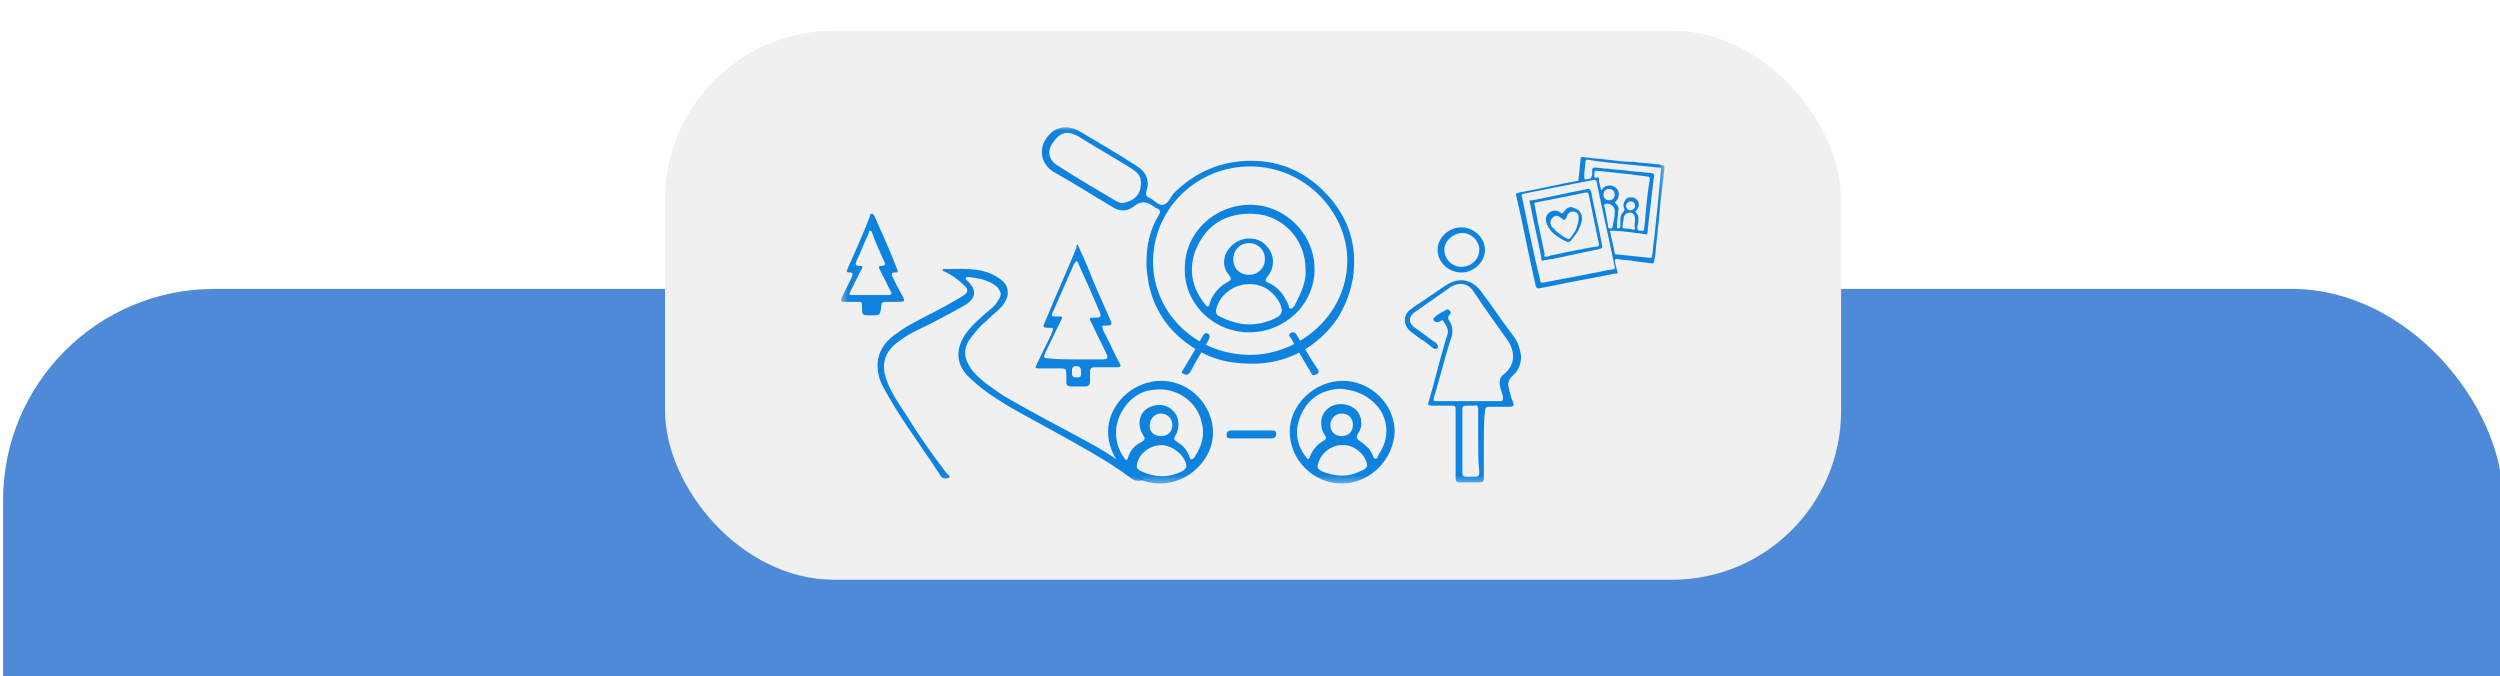 <svg width="355" height="96" viewBox="0 0 355 96" fill="none" xmlns="http://www.w3.org/2000/svg">
<rect x="0" y="0" width="355" height="96" fill="#333333" stroke="none"/>
<g clip-path="url(#clip0_737_40)">
<rect width="1366" height="13423" transform="translate(-130 -10160)" fill="white"/>
<rect x="0.436" y="41.026" width="355" height="291.045" rx="30" fill="#4F8AD8"/>
<rect x="94.436" y="4.36" width="167" height="77.963" rx="24" fill="#F0F0F0"/>
<mask id="mask0_737_40" style="mask-type:luminance" maskUnits="userSpaceOnUse" x="119" y="18" width="118" height="51">
<path d="M236.501 18.024H119.37V68.659H236.501V18.024Z" fill="white"/>
</mask>
<g mask="url(#mask0_737_40)">
<path d="M177.375 39.016C178.656 39.016 179.618 38.054 179.618 36.773C179.618 35.491 178.656 34.529 177.375 34.529C176.093 34.529 175.131 35.491 175.131 36.773C175.131 38.215 176.093 39.016 177.375 39.016ZM177.375 46.066C178.977 46.066 180.419 45.586 181.541 44.944C181.861 44.624 182.021 44.464 182.021 43.983C181.861 43.022 181.22 42.06 180.419 41.419C177.855 39.176 173.529 40.618 172.728 43.823C172.568 44.304 172.728 44.784 173.208 44.944C174.49 45.586 175.932 46.066 177.375 46.066ZM185.386 38.215C185.386 34.049 182.182 30.523 178.016 30.363C174.651 30.203 171.927 31.485 170.324 34.369C168.722 37.253 168.882 40.298 170.965 43.022C171.125 43.182 171.286 43.502 171.446 43.502C171.766 43.502 171.766 43.182 171.766 43.022C172.247 41.74 173.048 40.778 174.17 40.138C174.811 39.817 174.971 39.657 174.49 39.016C173.369 37.734 173.689 35.811 175.131 34.69C176.413 33.568 178.656 33.568 179.778 34.85C181.06 36.132 181.06 38.054 179.938 39.336C179.618 39.657 179.618 39.977 180.099 40.138C181.541 40.778 182.342 41.9 182.983 43.342C182.983 43.502 182.983 43.823 183.303 43.823C183.464 43.823 183.624 43.663 183.784 43.502C184.745 41.58 185.547 39.977 185.386 38.215ZM186.668 38.215C186.668 43.182 182.502 47.188 177.375 47.188C172.247 47.188 168.081 43.022 168.241 38.054C168.241 33.087 172.407 29.081 177.535 29.081C182.502 29.081 186.668 33.247 186.668 38.215Z" fill="#0E82DF"/>
</g>
<mask id="mask1_737_40" style="mask-type:luminance" maskUnits="userSpaceOnUse" x="119" y="18" width="118" height="51">
<path d="M236.501 18.024H119.37V68.659H236.501V18.024Z" fill="white"/>
</mask>
<g mask="url(#mask1_737_40)">
<path d="M190.514 61.929C191.475 61.929 192.116 61.288 192.116 60.326C192.116 59.365 191.475 58.724 190.514 58.724C189.552 58.724 188.911 59.525 188.911 60.326C188.911 61.288 189.552 61.929 190.514 61.929ZM190.674 67.537C191.635 67.537 192.597 67.216 193.558 66.736C194.199 66.415 194.199 66.095 194.039 65.614C193.558 64.172 191.956 63.05 190.514 63.211C188.911 63.211 187.469 64.492 187.149 65.934C186.989 66.415 187.149 66.576 187.63 66.896C188.431 67.216 189.392 67.537 190.674 67.537ZM190.193 55.199C187.95 55.359 186.027 56.32 184.906 58.564C183.784 60.807 183.944 62.89 185.386 64.813C185.707 65.294 185.867 65.294 186.027 64.813C186.348 63.852 187.149 63.05 187.95 62.57C188.271 62.409 188.431 62.249 188.11 61.768C187.79 61.288 187.63 60.807 187.63 60.326C187.469 59.205 188.11 58.083 189.232 57.602C190.354 57.122 191.796 57.442 192.597 58.243C193.398 59.044 193.558 60.486 192.917 61.448C192.597 61.929 192.437 62.249 193.238 62.73C193.879 63.211 194.52 63.691 194.84 64.492C195 64.653 195 65.133 195.321 65.133C195.641 65.133 195.641 64.813 195.802 64.492C197.083 62.57 197.244 60.486 196.122 58.404C194.84 56.481 192.917 55.359 190.193 55.199ZM190.514 68.659C186.508 68.659 183.143 65.294 183.143 61.288C183.143 57.442 186.668 54.077 190.674 54.077C194.68 54.077 198.045 57.442 198.045 61.288C197.885 65.294 194.52 68.659 190.514 68.659Z" fill="#0E82DF"/>
</g>
<mask id="mask2_737_40" style="mask-type:luminance" maskUnits="userSpaceOnUse" x="119" y="18" width="118" height="51">
<path d="M236.501 18.024H119.37V68.659H236.501V18.024Z" fill="white"/>
</mask>
<g mask="url(#mask2_737_40)">
<path d="M164.876 61.929C165.838 61.929 166.479 61.288 166.479 60.326C166.479 59.365 165.678 58.724 164.876 58.724C163.915 58.724 163.274 59.525 163.274 60.326C163.114 61.288 163.915 61.929 164.876 61.929ZM164.876 63.211C163.434 63.211 161.992 64.172 161.511 65.614C161.351 66.255 161.351 66.576 161.992 66.896C164.075 67.857 165.998 67.857 167.921 66.896C168.401 66.576 168.562 66.255 168.401 65.774C167.921 64.332 166.318 63.211 164.876 63.211ZM158.467 61.288C158.467 62.57 158.787 63.852 159.589 64.973C159.909 65.454 160.069 65.454 160.23 64.813C160.55 63.852 161.191 63.211 162.152 62.73C162.633 62.409 162.633 62.249 162.313 61.768C161.511 60.486 161.672 58.884 162.793 58.083C163.915 57.282 165.517 57.282 166.479 58.243C167.44 59.044 167.6 60.647 166.959 61.768C166.639 62.249 166.639 62.409 167.12 62.73C167.921 63.211 168.562 63.852 168.882 64.813C169.042 65.454 169.363 65.294 169.683 64.813C170.645 63.371 171.125 61.768 170.645 60.006C170.004 56.961 166.959 54.878 163.755 55.359C161.031 55.519 158.627 58.243 158.467 61.288ZM172.247 61.448C172.247 65.294 168.722 68.659 164.716 68.659C160.71 68.659 157.345 65.294 157.345 61.288C157.345 57.442 160.87 54.077 164.876 54.077C168.882 54.077 172.247 57.442 172.247 61.448Z" fill="#0E82DF"/>
</g>
<mask id="mask3_737_40" style="mask-type:luminance" maskUnits="userSpaceOnUse" x="119" y="18" width="118" height="51">
<path d="M236.501 18.024H119.37V68.659H236.501V18.024Z" fill="white"/>
</mask>
<g mask="url(#mask3_737_40)">
<path d="M177.695 62.25C176.734 62.25 175.772 62.25 174.811 62.25C174.49 62.25 174.17 62.25 174.17 61.769C174.17 61.288 174.49 61.128 174.811 61.128C176.734 61.128 178.656 61.128 180.579 61.128C180.9 61.128 181.22 61.128 181.22 61.609C181.22 62.089 180.9 62.25 180.579 62.25C179.618 62.25 178.657 62.25 177.695 62.25Z" fill="#0E82DF"/>
</g>
<mask id="mask4_737_40" style="mask-type:luminance" maskUnits="userSpaceOnUse" x="119" y="18" width="118" height="51">
<path d="M236.501 18.024H119.37V68.659H236.501V18.024Z" fill="white"/>
</mask>
<g mask="url(#mask4_737_40)">
<path d="M183.624 47.188C183.944 47.188 183.944 47.348 184.104 47.508C185.066 49.11 186.027 50.873 187.149 52.475C187.309 52.796 187.309 52.956 186.989 53.116C186.668 53.276 186.348 53.437 186.187 52.956C185.226 51.354 184.265 49.751 183.303 47.989C182.823 47.668 183.143 47.188 183.624 47.188Z" fill="#0E82DF"/>
</g>
<mask id="mask5_737_40" style="mask-type:luminance" maskUnits="userSpaceOnUse" x="119" y="18" width="118" height="51">
<path d="M236.501 18.024H119.37V68.659H236.501V18.024Z" fill="white"/>
</mask>
<g mask="url(#mask5_737_40)">
<path d="M171.766 47.828C171.766 47.988 171.606 48.149 171.606 48.309C170.805 49.751 169.843 51.193 169.042 52.795C168.722 53.276 168.401 53.276 168.081 53.116C167.76 52.956 167.76 52.795 167.921 52.635C168.882 51.033 169.843 49.43 170.805 47.668C170.965 47.508 171.125 47.187 171.446 47.347C171.446 47.347 171.766 47.347 171.766 47.828Z" fill="#0E82DF"/>
</g>
<mask id="mask6_737_40" style="mask-type:luminance" maskUnits="userSpaceOnUse" x="119" y="18" width="118" height="51">
<path d="M236.501 18.024H119.37V68.659H236.501V18.024Z" fill="white"/>
</mask>
<g mask="url(#mask6_737_40)">
<path d="M209.902 62.57C209.902 61.128 209.902 59.526 209.902 58.084C209.902 57.763 209.742 57.443 209.422 57.603C208.941 57.603 208.46 57.603 208.14 57.603C207.819 57.603 207.659 57.763 207.659 58.084C207.659 61.128 207.659 64.172 207.659 67.217C207.659 67.537 207.819 67.698 208.14 67.698C208.62 67.698 208.941 67.698 209.422 67.698C209.902 67.698 210.062 67.537 210.062 67.057C209.902 65.615 209.902 64.172 209.902 62.57ZM210.703 63.051C210.703 64.653 210.703 66.255 210.703 67.858C210.703 68.339 210.543 68.499 210.062 68.499C209.101 68.499 208.3 68.499 207.339 68.499C206.858 68.499 206.698 68.339 206.698 67.858C206.698 64.653 206.698 61.609 206.698 58.404C206.698 57.603 206.698 57.603 205.896 57.603C205.095 57.603 204.134 57.603 203.333 57.603C202.852 57.603 202.692 57.443 202.852 57.122C203.653 54.398 204.294 51.674 205.095 48.95C205.255 48.469 205.416 47.828 205.576 47.348C205.736 46.707 205.255 46.066 204.935 45.585C204.935 45.425 204.775 45.425 204.614 45.585C204.454 45.585 204.294 45.745 204.134 45.745C203.974 45.745 203.813 45.745 203.653 45.585C203.493 45.425 203.493 45.265 203.653 45.105C204.134 44.624 204.775 44.303 205.416 43.983C205.576 43.823 205.736 43.983 205.896 44.143C206.057 44.303 206.057 44.464 205.896 44.624C205.576 44.944 205.576 45.265 205.736 45.425C206.377 46.386 206.377 47.348 205.896 48.469C205.095 51.033 204.454 53.757 203.653 56.321C203.493 56.962 203.493 56.962 204.134 56.962C207.018 56.962 210.062 56.962 212.947 56.962C213.427 56.962 213.427 56.802 213.427 56.321C213.267 55.68 212.947 55.039 212.947 54.398C212.947 53.917 213.107 53.437 213.588 53.116C215.19 51.834 215.19 49.912 214.068 48.309C212.466 46.066 210.864 43.823 209.261 41.419C208.46 40.137 207.018 39.977 205.736 40.938C204.134 42.06 202.531 43.182 200.929 44.303C199.968 44.944 199.968 45.906 200.929 46.547C201.891 47.188 202.852 47.989 203.813 48.63C203.813 48.63 203.974 48.63 203.974 48.79C204.134 48.95 204.294 49.271 204.134 49.431C203.974 49.591 203.653 49.591 203.493 49.431C202.852 48.95 202.371 48.469 201.73 48.149C201.25 47.828 200.929 47.508 200.448 47.188C199.167 46.226 199.167 44.624 200.448 43.823C201.25 43.182 202.211 42.701 203.012 42.06C203.813 41.579 204.614 40.938 205.416 40.458C207.178 39.336 208.941 39.657 210.223 41.259C211.825 43.342 213.267 45.585 214.87 47.668C215.51 48.469 215.831 49.431 215.991 50.553C215.991 51.674 215.671 52.636 214.709 53.437C214.229 53.917 214.068 54.398 214.229 55.039C214.389 55.68 214.549 56.481 214.87 57.122C215.03 57.603 214.87 57.763 214.389 57.763C213.427 57.763 212.466 57.763 211.505 57.763C211.024 57.763 210.864 57.923 210.864 58.404C210.703 59.846 210.703 61.449 210.703 63.051Z" fill="#0E82DF"/>
</g>
<mask id="mask7_737_40" style="mask-type:luminance" maskUnits="userSpaceOnUse" x="119" y="18" width="118" height="51">
<path d="M236.501 18.024H119.37V68.659H236.501V18.024Z" fill="white"/>
</mask>
<g mask="url(#mask7_737_40)">
<path d="M210.063 35.491C210.063 34.209 208.941 33.087 207.659 33.087C206.377 33.087 205.095 34.209 205.095 35.491C205.095 36.773 206.217 37.894 207.499 37.894C208.941 37.894 210.063 36.773 210.063 35.491ZM210.864 35.491C210.864 37.253 209.261 38.695 207.499 38.695C205.736 38.695 204.134 37.253 204.134 35.491C204.134 33.728 205.736 32.286 207.499 32.286C209.261 32.286 210.864 33.728 210.864 35.491Z" fill="#0E82DF"/>
</g>
<mask id="mask8_737_40" style="mask-type:luminance" maskUnits="userSpaceOnUse" x="119" y="18" width="118" height="51">
<path d="M236.501 18.024H119.37V68.659H236.501V18.024Z" fill="white"/>
</mask>
<g mask="url(#mask8_737_40)">
<path d="M232.175 29.24C232.175 28.92 232.015 28.599 231.534 28.599C231.213 28.599 230.893 28.92 230.893 29.24C230.893 29.561 231.213 29.881 231.534 29.881C232.015 29.721 232.175 29.561 232.175 29.24ZM228.489 28.439C228.97 28.439 229.291 28.119 229.291 27.638C229.291 27.157 228.97 26.837 228.489 26.837C228.009 26.837 227.688 27.157 227.688 27.638C227.688 28.119 228.009 28.439 228.489 28.439ZM229.291 30.202C229.291 30.041 229.291 30.041 229.291 29.881C229.291 29.401 228.81 28.92 228.169 28.92C227.849 28.92 227.688 29.08 227.849 29.401C228.009 30.202 228.169 31.003 228.329 31.964C228.329 32.125 228.329 32.125 228.329 32.285C228.489 32.445 228.65 32.445 228.81 32.445C228.97 32.445 228.97 32.285 228.97 32.285C229.13 31.484 229.291 30.843 229.291 30.202ZM232.175 31.163C232.175 30.522 231.854 30.202 231.534 30.202C231.053 30.202 230.733 30.362 230.573 30.843C230.573 31.323 230.412 31.644 230.412 32.125C230.412 32.445 230.412 32.445 230.733 32.445C231.053 32.445 231.374 32.445 231.854 32.605C232.015 32.605 232.175 32.605 232.175 32.445C232.015 31.964 232.175 31.644 232.175 31.163ZM227.368 26.997C227.528 26.837 227.528 26.837 227.528 26.837C228.009 26.196 228.97 26.196 229.451 26.677C230.092 27.157 229.932 28.119 229.451 28.599C229.291 28.76 229.291 28.76 229.451 28.92C229.771 29.24 229.932 29.561 229.771 30.041C229.771 30.683 229.611 31.323 229.611 32.125C229.611 32.285 229.611 32.445 229.771 32.445C229.932 32.445 230.092 32.285 230.092 32.125C230.092 31.804 230.092 31.644 230.092 31.323C230.092 31.003 230.092 30.522 230.412 30.202C230.733 29.881 230.733 29.721 230.573 29.401C230.412 28.92 230.733 28.439 231.053 28.119C231.534 27.959 232.175 27.959 232.495 28.439C232.816 28.76 232.816 29.401 232.335 29.881C232.175 30.041 232.175 30.041 232.335 30.202C232.495 30.362 232.656 30.683 232.656 31.003C232.656 31.323 232.656 31.804 232.495 32.125C232.495 32.605 232.495 32.766 232.976 32.766H233.136C233.297 32.766 233.457 32.766 233.457 32.605C233.457 32.125 233.617 31.484 233.617 31.003C233.777 29.24 233.937 27.317 234.258 25.555C234.258 25.235 234.258 25.074 233.937 25.074C233.136 24.914 232.335 24.914 231.534 24.754C230.092 24.594 228.489 24.433 227.047 24.273C226.406 24.273 226.406 24.113 226.406 24.914C226.406 25.235 226.406 25.235 226.727 25.235C227.047 25.074 227.047 25.235 227.047 25.555C227.047 25.715 227.047 25.715 227.047 25.875C227.208 26.036 227.208 26.516 227.368 26.997ZM235.86 24.113C236.02 23.792 235.7 23.792 235.54 23.792C233.937 23.632 232.335 23.472 230.733 23.312C228.97 23.151 227.208 22.991 225.445 22.671C225.285 22.671 225.125 22.671 225.125 22.991C225.125 23.632 224.964 24.273 224.964 24.914C224.964 25.555 224.964 25.555 225.605 25.395C225.926 25.395 225.926 25.235 226.086 24.914C226.086 24.594 226.086 24.273 226.086 24.113C226.086 23.953 226.246 23.792 226.406 23.792C227.047 23.792 227.688 23.953 228.329 23.953C229.291 24.113 230.412 24.113 231.374 24.273C232.495 24.433 233.457 24.433 234.578 24.594C234.739 24.594 234.899 24.754 234.899 24.914C234.739 25.715 234.739 26.516 234.578 27.317C234.418 29.24 234.098 31.163 233.937 33.086C233.937 33.246 233.777 33.407 233.617 33.246C233.136 33.246 232.816 33.086 232.335 33.086C231.213 32.926 229.932 32.766 228.81 32.766C228.65 32.766 228.489 32.766 228.65 32.926C228.81 33.887 229.13 34.849 229.291 35.97C229.291 36.13 229.451 36.13 229.611 36.13C231.213 36.291 232.816 36.451 234.258 36.611C234.418 36.611 234.578 36.611 234.578 36.451C234.739 35.65 234.739 34.688 234.899 33.887C235.059 32.285 235.219 30.683 235.38 29.24C235.54 27.478 235.7 25.875 235.86 24.113ZM229.291 38.053V37.893C228.489 33.887 227.528 29.881 226.727 25.875C226.727 25.555 226.567 25.555 226.246 25.555C223.041 26.196 219.677 26.837 216.472 27.478C215.991 27.638 215.991 27.638 216.151 28.119C216.953 31.964 217.754 35.97 218.715 39.816C218.715 40.136 218.875 40.136 219.196 40.136C221.439 39.656 223.522 39.335 225.765 38.855C226.887 38.694 228.009 38.374 229.13 38.214C229.13 38.374 229.291 38.214 229.291 38.053ZM225.125 22.35C226.086 22.511 227.208 22.511 228.169 22.671C229.451 22.831 230.733 22.991 232.015 22.991C232.976 23.151 234.098 23.151 235.059 23.312C235.38 23.312 235.7 23.312 236.021 23.472C236.341 23.472 236.341 23.632 236.341 23.953C236.181 25.875 235.86 27.798 235.7 29.721C235.54 31.804 235.219 34.047 235.059 36.13C235.059 36.451 234.899 36.771 234.899 37.092C234.899 37.252 234.739 37.412 234.578 37.412C233.777 37.252 232.976 37.252 232.175 37.092C231.374 36.932 230.412 36.932 229.611 36.771C229.451 36.771 229.291 36.771 229.291 37.092C229.451 37.573 229.451 37.893 229.611 38.374C229.771 38.854 229.771 38.855 229.291 38.855C227.688 39.175 225.926 39.495 224.323 39.816C222.401 40.136 220.478 40.617 218.555 40.938C218.234 40.938 218.234 40.938 218.074 40.617C217.113 36.451 216.312 32.125 215.35 27.959C215.19 27.478 215.19 27.478 215.831 27.317C218.555 26.837 221.119 26.196 223.843 25.715C224.163 25.715 224.163 25.555 224.163 25.235C224.323 24.273 224.323 23.312 224.484 22.35C224.644 22.19 224.804 22.35 225.125 22.35Z" fill="#0E82DF"/>
</g>
<mask id="mask9_737_40" style="mask-type:luminance" maskUnits="userSpaceOnUse" x="119" y="18" width="118" height="51">
<path d="M236.501 18.024H119.37V68.659H236.501V18.024Z" fill="white"/>
</mask>
<g mask="url(#mask9_737_40)">
<path d="M219.516 36.451C219.677 36.451 219.837 36.451 220.157 36.291C222.401 35.81 224.644 35.329 226.727 35.009C226.887 35.009 227.047 35.009 227.047 34.688C226.567 32.285 226.086 30.042 225.605 27.638C225.605 27.478 225.445 27.318 225.285 27.318C222.881 27.798 220.478 28.279 218.074 28.76C217.914 28.76 217.754 28.92 217.914 29.08C218.074 29.881 218.234 30.683 218.395 31.644C218.715 33.086 219.036 34.688 219.356 36.13C219.196 36.291 219.196 36.451 219.516 36.451ZM227.528 35.009C227.528 35.169 227.368 35.329 227.208 35.329C225.926 35.65 224.804 35.81 223.522 36.13C222.08 36.451 220.638 36.772 219.356 36.932C218.875 37.092 218.875 37.092 218.875 36.611C218.395 34.047 217.754 31.484 217.273 28.92C217.113 28.439 217.113 28.439 217.594 28.439C220.157 27.959 222.881 27.318 225.445 26.837C225.766 26.837 225.766 26.837 225.926 27.157C226.406 29.721 227.047 32.285 227.528 35.009Z" fill="#0E82DF"/>
</g>
<mask id="mask10_737_40" style="mask-type:luminance" maskUnits="userSpaceOnUse" x="119" y="18" width="118" height="51">
<path d="M236.501 18.024H119.37V68.659H236.501V18.024Z" fill="white"/>
</mask>
<g mask="url(#mask10_737_40)">
<path d="M224.163 31.003V30.843C224.163 30.362 223.843 30.041 223.362 30.041C223.042 30.041 222.721 30.202 222.561 30.522C222.561 30.682 222.401 30.843 222.401 31.003C222.24 31.163 222.08 31.323 221.92 31.163L221.76 31.003C221.439 30.843 221.279 30.522 220.798 30.682C220.478 30.843 220.157 31.163 220.157 31.483C220.157 31.964 220.318 32.285 220.638 32.445C221.119 33.086 221.92 33.566 222.561 33.887C222.721 34.047 222.881 33.887 223.042 33.727C223.362 33.246 223.682 32.926 223.843 32.445C224.003 31.964 224.163 31.483 224.163 31.003ZM224.644 31.003C224.644 31.644 224.323 32.285 224.003 32.926C223.682 33.406 223.362 33.727 223.042 34.207C222.881 34.368 222.721 34.368 222.561 34.368C221.599 33.887 220.638 33.406 219.997 32.445C219.677 31.964 219.516 31.644 219.516 31.003C219.677 30.041 220.798 29.561 221.599 30.202C221.76 30.362 221.92 30.362 222.08 30.041C222.561 29.4 223.042 29.24 223.522 29.561C224.163 29.721 224.644 30.202 224.644 31.003Z" fill="#0E82DF"/>
</g>
<mask id="mask11_737_40" style="mask-type:luminance" maskUnits="userSpaceOnUse" x="119" y="18" width="118" height="51">
<path d="M236.501 18.024H119.37V68.659H236.501V18.024Z" fill="white"/>
</mask>
<g mask="url(#mask11_737_40)">
<path d="M161.992 26.196C162.152 24.914 161.351 24.434 160.71 23.953C158.146 22.351 155.583 20.909 153.019 19.306C151.577 18.505 150.455 18.826 149.494 20.268C148.693 21.389 148.853 22.671 150.135 23.472C152.859 25.235 155.583 26.837 158.307 28.44C158.787 28.76 159.268 28.92 159.749 28.76C161.191 28.44 161.992 27.478 161.992 26.196ZM177.535 23.633C170.164 23.633 164.235 29.241 163.755 36.291C163.274 43.982 169.523 50.392 177.535 50.392C184.425 50.392 191.315 44.783 191.315 36.932C191.315 30.202 185.386 23.633 177.535 23.633ZM162.793 37.413C162.793 34.849 163.274 32.606 164.556 30.523C164.876 30.042 164.716 29.721 164.235 29.561C164.075 29.561 164.075 29.401 163.915 29.401C162.953 28.6 161.992 28.44 160.87 29.401C160.069 30.042 158.948 30.042 157.986 29.401C155.262 27.799 152.538 26.036 149.654 24.434C147.571 23.152 147.731 21.069 148.372 19.947C149.494 18.024 151.416 17.544 153.339 18.665C156.063 20.268 158.787 21.87 161.511 23.633C162.793 24.434 163.274 25.716 162.793 27.158C162.633 27.638 162.793 27.959 163.274 28.119C163.915 28.44 164.556 29.241 165.197 29.081C165.838 28.92 166.158 28.119 166.639 27.478C169.683 24.434 173.369 22.831 177.695 22.831C182.021 22.831 185.707 24.594 188.591 27.799C191.635 31.164 192.757 35.009 192.116 39.496C191.635 42.059 190.674 44.463 188.911 46.546C185.386 50.552 180.9 52.154 175.452 51.513C172.407 51.193 169.844 49.911 167.6 47.988C165.197 45.905 163.755 43.341 163.114 40.297C162.953 39.175 162.793 38.374 162.793 37.413Z" fill="#0E82DF"/>
</g>
<mask id="mask12_737_40" style="mask-type:luminance" maskUnits="userSpaceOnUse" x="119" y="18" width="118" height="51">
<path d="M236.501 18.024H119.37V68.659H236.501V18.024Z" fill="white"/>
</mask>
<g mask="url(#mask12_737_40)">
<path d="M133.791 38.215C136.355 38.215 139.079 37.894 141.322 39.176C142.443 39.817 143.245 40.458 143.084 41.9C142.924 42.701 142.443 43.342 141.963 43.823C141.322 44.464 140.681 44.944 140.04 45.585C139.239 46.226 138.598 47.028 137.957 47.829C136.675 49.431 136.835 50.873 137.957 52.475C139.239 54.078 140.841 55.039 142.443 56.161C146.77 58.725 151.256 60.968 155.583 63.371C157.826 64.653 159.909 66.095 161.992 67.698C162.152 67.858 162.313 67.858 162.473 68.178C161.672 68.339 161.191 68.339 160.55 67.858C156.865 65.134 152.859 63.051 148.853 60.808C145.969 59.205 143.084 57.763 140.36 55.84C139.239 55.039 138.277 54.238 137.316 53.277C135.714 51.514 135.714 49.431 137.156 47.348C138.117 46.066 139.239 45.105 140.36 44.143C141.001 43.663 141.482 43.182 141.803 42.541C142.283 41.9 142.123 41.419 141.642 40.778C140.521 39.817 139.079 39.496 137.476 39.336C137.316 39.336 137.156 39.336 137.156 39.496C136.995 39.657 137.156 39.657 137.316 39.817L137.476 39.977C138.758 41.259 138.598 42.381 136.995 43.342C134.752 44.624 132.349 45.906 129.945 47.028C128.984 47.508 128.022 48.149 127.221 48.79C125.459 50.232 125.138 51.995 125.939 54.078C126.58 55.84 127.702 57.443 128.663 58.885C130.426 61.769 132.349 64.493 134.432 67.217C134.592 67.377 135.073 67.698 134.752 67.858C134.432 68.018 133.951 68.018 133.631 67.698C133.31 67.057 132.829 66.576 132.509 65.935C130.105 62.41 127.542 58.885 125.459 55.039C124.818 53.918 124.497 52.636 124.657 51.194C124.978 49.271 126.1 48.149 127.542 47.188C128.824 46.226 130.266 45.585 131.708 44.784C133.31 43.983 135.073 43.022 136.675 42.06C137.476 41.58 137.636 41.099 136.835 40.458C136.034 39.657 135.073 39.016 134.111 38.535C134.111 38.695 133.951 38.535 133.791 38.215Z" fill="#0E82DF"/>
</g>
<mask id="mask13_737_40" style="mask-type:luminance" maskUnits="userSpaceOnUse" x="119" y="18" width="118" height="51">
<path d="M236.501 18.024H119.37V68.659H236.501V18.024Z" fill="white"/>
</mask>
<g mask="url(#mask13_737_40)">
<path d="M123.696 41.9C124.497 41.9 125.298 41.9 126.1 41.9C126.58 41.9 126.74 41.74 126.42 41.259C125.939 40.298 125.459 39.336 124.978 38.375C124.657 37.894 124.818 37.734 125.298 37.734C125.619 37.734 125.779 37.574 125.619 37.253C124.978 35.811 124.337 34.529 123.856 33.087C123.856 32.927 123.696 32.767 123.536 32.767C123.376 32.767 123.376 32.927 123.376 33.087C122.735 34.369 122.254 35.811 121.613 37.093C121.453 37.574 121.453 37.734 121.933 37.734C122.574 37.734 122.574 37.894 122.254 38.375C121.773 39.336 121.292 40.298 120.812 41.259C120.491 41.9 120.491 41.9 121.292 41.9C122.254 41.9 122.895 41.9 123.696 41.9ZM123.696 44.784C122.414 44.784 122.414 44.784 122.414 43.663C122.414 42.862 122.414 42.862 121.613 42.862C120.972 42.862 120.491 42.862 119.85 42.862C119.37 42.862 119.37 42.701 119.53 42.221C120.011 41.259 120.491 40.298 120.972 39.336C121.132 38.856 121.132 38.696 120.652 38.696C120.171 38.696 120.171 38.535 120.331 38.215C121.453 35.651 122.574 33.248 123.536 30.684C123.536 30.523 123.536 30.363 123.856 30.363C124.016 30.363 124.016 30.523 124.177 30.684C125.298 33.248 126.42 35.651 127.381 38.215C127.542 38.535 127.542 38.696 127.061 38.696C126.58 38.696 126.58 38.856 126.74 39.336C127.221 40.298 127.702 41.259 128.183 42.06C128.503 42.701 128.503 42.862 127.702 42.862C127.061 42.862 126.42 42.862 125.779 42.862C125.298 42.862 125.138 43.022 125.138 43.502C124.978 44.784 124.978 44.784 123.696 44.784Z" fill="#0E82DF"/>
</g>
<mask id="mask14_737_40" style="mask-type:luminance" maskUnits="userSpaceOnUse" x="119" y="18" width="118" height="51">
<path d="M236.501 18.024H119.37V68.659H236.501V18.024Z" fill="white"/>
</mask>
<g mask="url(#mask14_737_40)">
<path d="M153.5 52.796C153.5 52.475 153.5 51.995 152.859 51.995C152.218 51.995 152.218 52.315 152.218 52.796C152.218 53.277 152.218 53.597 152.859 53.597C153.66 53.597 153.5 53.277 153.5 52.796ZM152.859 51.033C154.141 51.033 155.423 51.033 156.704 51.033C157.185 51.033 157.345 50.873 157.185 50.392C156.544 48.95 155.743 47.508 155.102 46.066C154.621 45.105 154.461 45.105 155.743 45.105C156.224 45.105 156.384 44.944 156.224 44.464C155.262 42.221 154.301 39.977 153.179 37.574C153.179 37.413 153.019 37.093 152.859 37.093C152.699 37.093 152.699 37.413 152.538 37.413C151.577 39.657 150.615 41.74 149.654 43.983C149.173 44.944 149.173 44.944 150.295 44.944C150.936 44.944 150.936 44.944 150.615 45.585C149.814 47.188 149.173 48.63 148.372 50.232C148.212 50.713 148.212 50.873 148.693 50.873C150.295 51.033 151.577 51.033 152.859 51.033ZM153.019 34.69C153.82 36.452 154.621 38.215 155.262 39.977C156.063 41.74 156.865 43.663 157.666 45.425C157.986 46.066 157.826 46.226 157.185 46.226C156.384 46.226 156.384 46.226 156.704 47.028C157.506 48.47 158.146 50.072 158.948 51.514C159.268 51.995 159.108 52.155 158.627 52.155C157.506 52.155 156.384 52.155 155.423 52.155C154.942 52.155 154.782 52.315 154.782 52.796C154.782 53.277 154.782 53.757 154.782 54.238C154.782 54.559 154.621 54.879 154.141 54.879C153.5 54.879 152.859 54.879 152.058 54.879C151.737 54.879 151.417 54.719 151.417 54.398C151.417 53.918 151.417 53.437 151.417 52.956C151.417 52.475 151.256 52.315 150.776 52.315C149.814 52.315 148.693 52.315 147.731 52.315C146.93 52.315 146.93 52.315 147.251 51.674C147.891 50.232 148.693 48.79 149.334 47.348C149.654 46.547 149.654 46.547 148.853 46.547C148.052 46.547 148.052 46.387 148.372 45.746C149.814 42.221 151.417 38.695 152.859 35.17C152.859 34.85 152.859 34.85 153.019 34.69Z" fill="#0E82DF"/>
</g>
</g>
<defs>
<clipPath id="clip0_737_40">
<rect width="1366" height="13423" fill="white" transform="translate(-130 -10160)"/>
</clipPath>
</defs>
</svg>
